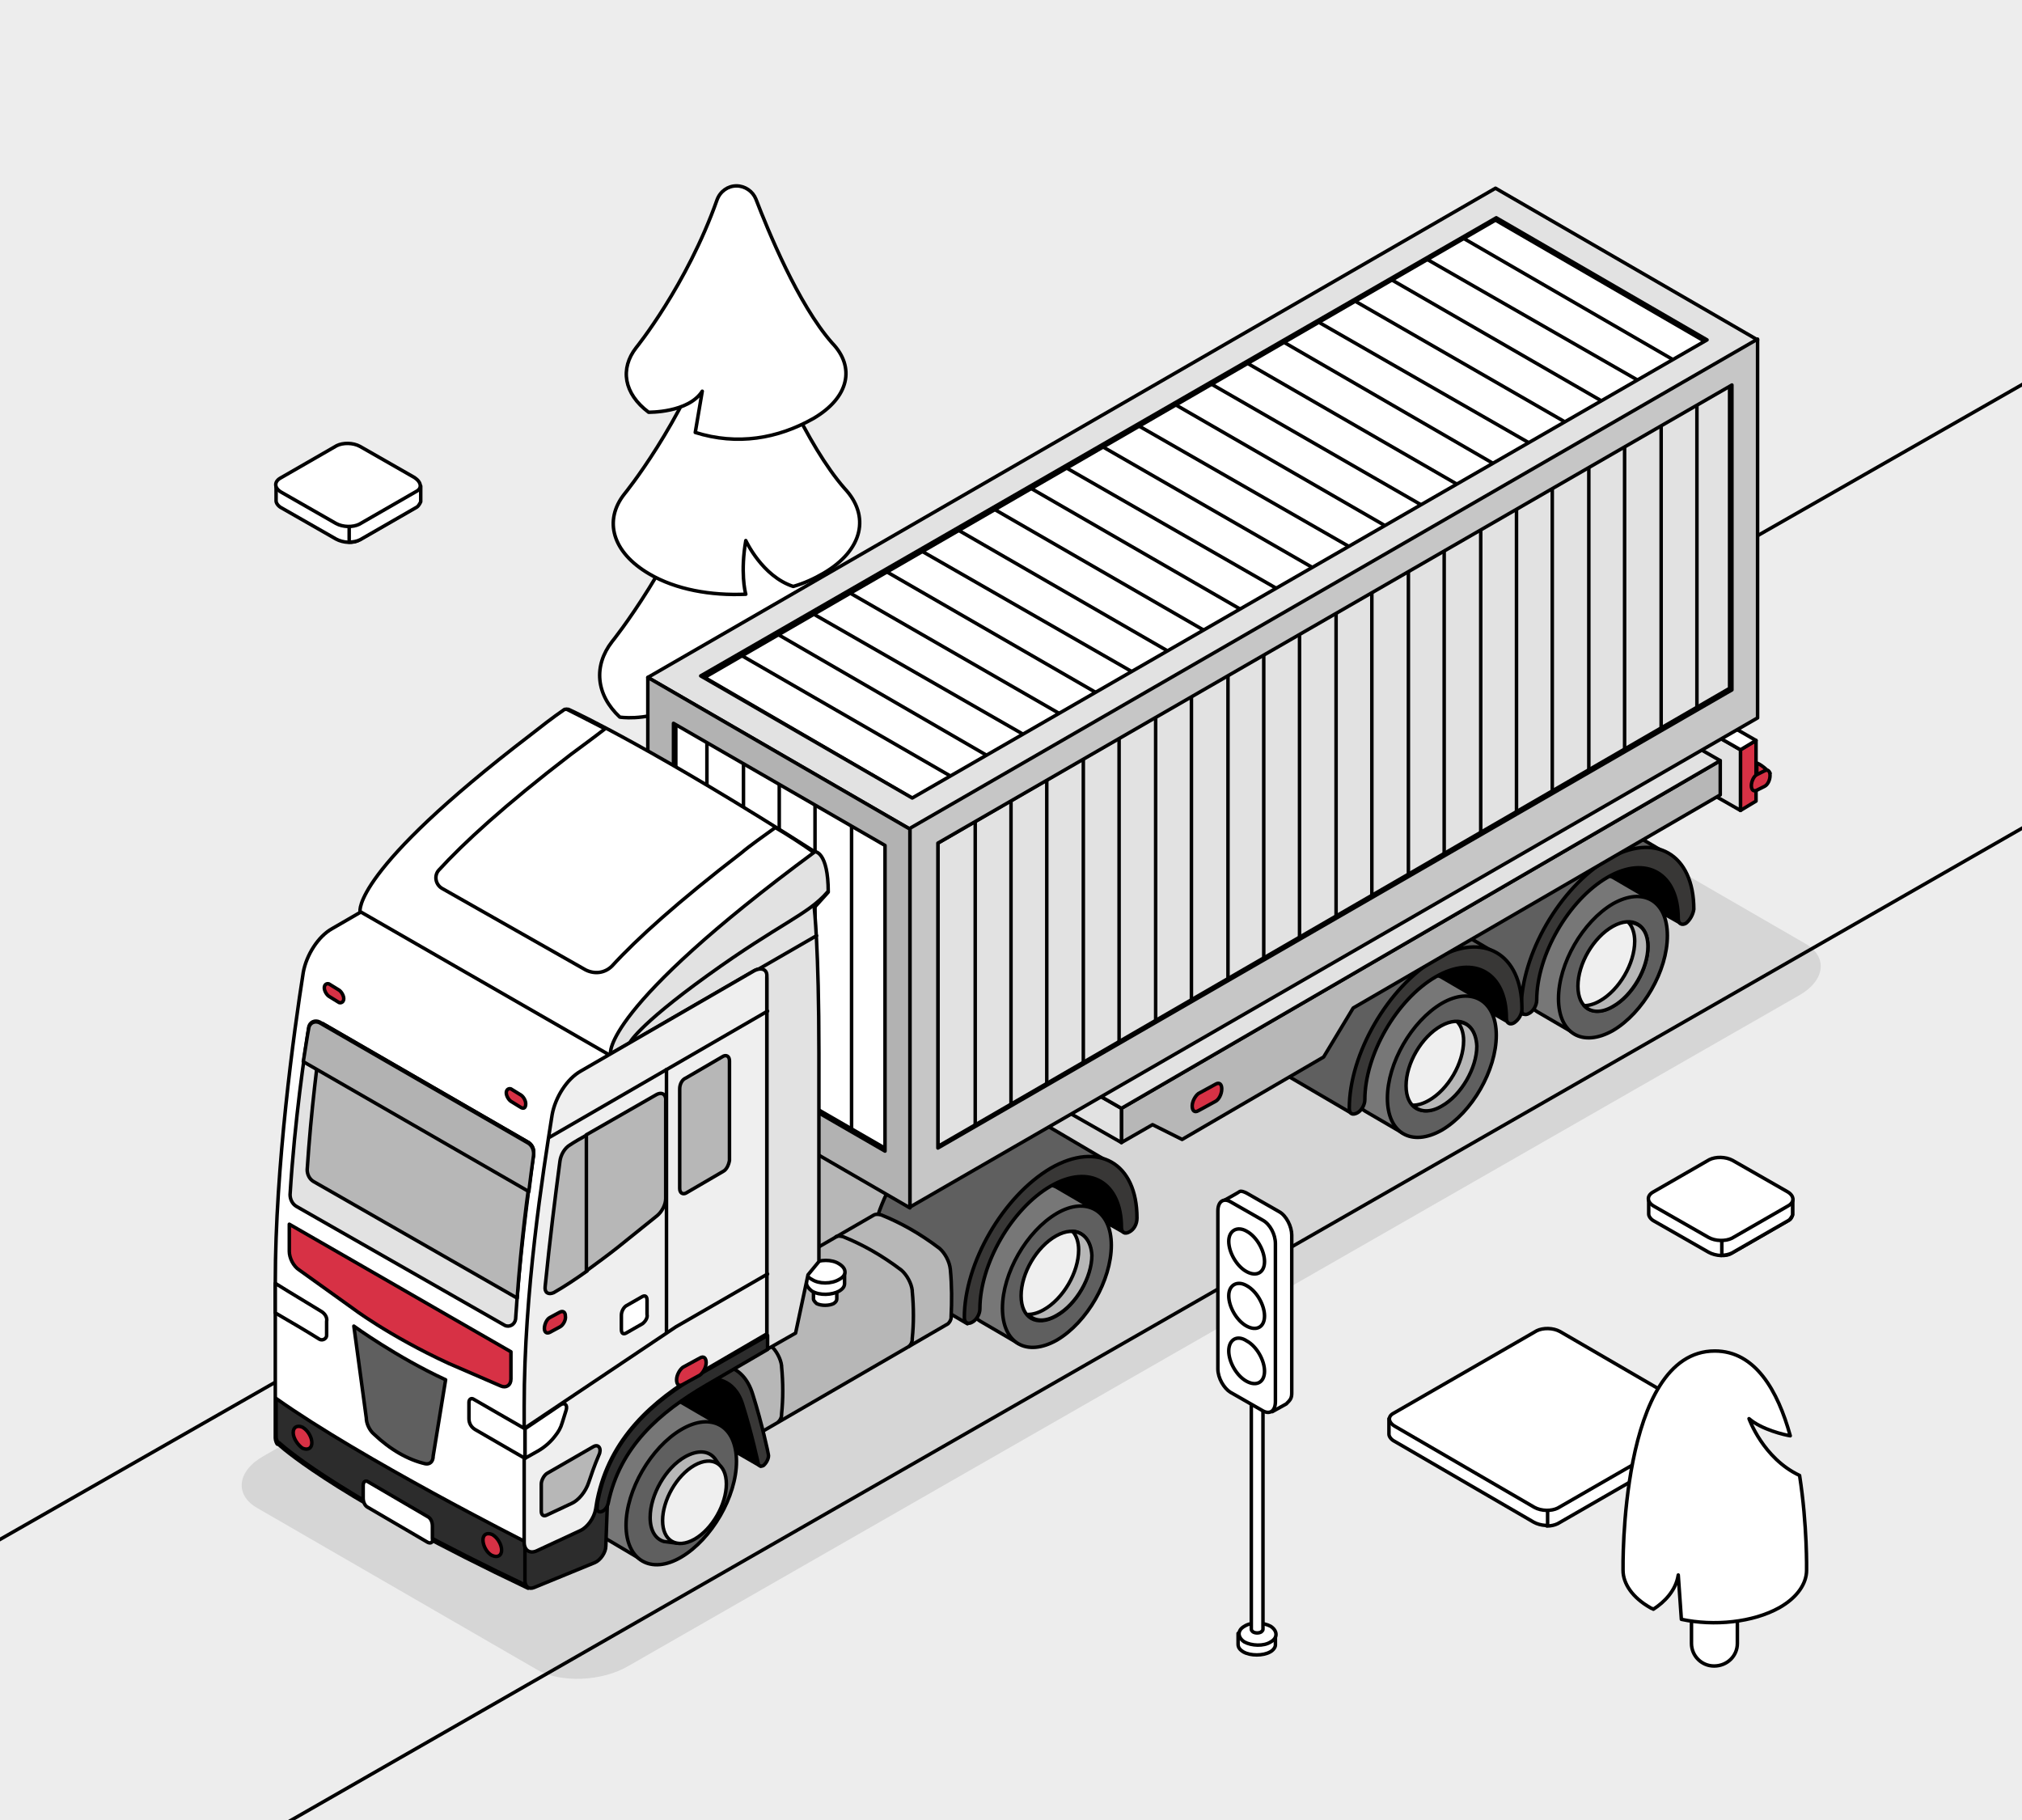 <?xml version="1.0" encoding="UTF-8"?> <svg xmlns="http://www.w3.org/2000/svg" width="260" height="234" viewBox="0 0 260 234" fill="none"><rect x="0" y="0" width="260" height="234" fill="#808080" stroke="none"/> <g clip-path="url(#clip0)"> <rect width="260" height="234" fill="#EDEDED"></rect> <path d="M219.2 184.5V182.5H216.8L200.5 173.1C199.6 172.6 198.3 172.5 197.5 173L181.2 182.4H178.6V184.4C178.6 184.7 178.9 185.1 179.3 185.3L197.2 195.7C198.1 196.2 199.4 196.3 200.2 195.8L218.6 185.2C219 185.1 219.2 184.6 219.2 184.5Z" fill="white" stroke="black" stroke-width="0.45" stroke-miterlimit="10" stroke-linecap="round" stroke-linejoin="round"></path> <path d="M198.9 196.2C199.4 196.2 199.9 196.1 200.3 195.9L218.7 185.3C219 185.1 219.2 184.6 219.2 184.6V182.6H216.8L206.4 176.6H199V196.2H198.9Z" fill="white" stroke="black" stroke-width="0.45" stroke-miterlimit="10" stroke-linecap="round" stroke-linejoin="round"></path> <path d="M218.7 183.3L200.3 193.9C199.5 194.3 198.2 194.3 197.3 193.8L179.4 183.4C178.5 182.9 178.4 182.1 179.2 181.7L197.6 171.1C198.4 170.7 199.7 170.7 200.6 171.2L218.5 181.6C219.3 182 219.4 182.8 218.7 183.3Z" fill="white" stroke="black" stroke-width="0.45" stroke-miterlimit="10" stroke-linecap="round" stroke-linejoin="round"></path> <path d="M230.5 156.2V154.2H228.1L222.8 151.2C221.9 150.7 220.5 150.6 219.8 151.1L214.6 154.1H212V156.1C212 156.4 212.3 156.8 212.7 157L219.7 161C220.6 161.5 222 161.6 222.7 161.1L230 156.9C230.3 156.8 230.5 156.3 230.5 156.2Z" fill="white" stroke="black" stroke-width="0.45" stroke-miterlimit="10" stroke-linecap="round" stroke-linejoin="round"></path> <path d="M221.3 161.4C221.8 161.4 222.3 161.3 222.7 161.1L230 156.9C230.3 156.7 230.5 156.2 230.5 156.2V154.2H228.1L224.5 155.3L221.4 151.5V161.4H221.3Z" fill="white" stroke="black" stroke-width="0.45" stroke-miterlimit="10" stroke-linecap="round" stroke-linejoin="round"></path> <path d="M230 155L222.7 159.2C221.9 159.6 220.6 159.6 219.7 159.1L212.7 155.1C211.8 154.6 211.7 153.8 212.5 153.3L219.8 149.1C220.6 148.7 221.9 148.7 222.8 149.2L229.8 153.2C230.7 153.7 230.8 154.5 230 155Z" fill="white" stroke="black" stroke-width="0.45" stroke-miterlimit="10" stroke-linecap="round" stroke-linejoin="round"></path> <path d="M54 64.5V62.5H51.6L46.3 59.5C45.4 59 44 58.9 43.3 59.4L38.1 62.4H35.5V64.4C35.5 64.7 35.8 65.1 36.2 65.3L43.2 69.3C44.1 69.8 45.5 69.9 46.2 69.4L53.5 65.2C53.8 65 54 64.5 54 64.5Z" fill="white" stroke="black" stroke-width="0.45" stroke-miterlimit="10" stroke-linecap="round" stroke-linejoin="round"></path> <path d="M44.9 69.7C45.4 69.7 45.9 69.6 46.3 69.4L53.6 65.2C53.9 65 54.1 64.5 54.1 64.5V62.5H51.7L48 63.6L44.9 59.8V69.7Z" fill="white" stroke="black" stroke-width="0.45" stroke-miterlimit="10" stroke-linecap="round" stroke-linejoin="round"></path> <path d="M53.5 63.2L46.2 67.4C45.4 67.8 44.1 67.8 43.2 67.3L36.2 63.3C35.3 62.8 35.2 62 36 61.5L43.3 57.3C44.1 56.9 45.4 56.9 46.3 57.4L53.3 61.4C54.2 62 54.3 62.8 53.5 63.2Z" fill="white" stroke="black" stroke-width="0.45" stroke-miterlimit="10" stroke-linecap="round" stroke-linejoin="round"></path> <path d="M95 103C93.4 103 92.1 101.7 92.1 100.1V75.5H97.9V100C97.9 101.7 96.6 103 95 103Z" fill="white" stroke="black" stroke-width="0.45" stroke-miterlimit="10" stroke-linecap="round" stroke-linejoin="round"></path> <path d="M110.8 81.9C105.2 75.5 100.2 63.3 98.3 58.3C97.8 57 96.5 56.1 95.1 56.1C93.7 56.1 92.4 57 91.9 58.3C86.9 72.4 78.7 82.5 78.7 82.5C76.3 85.6 76.6 89.3 79.7 92.2C79.7 92.2 82.7 92.7 86.2 91.2L85 95.6C92 98.3 101.6 97.9 107.7 94.3C113.6 90.9 114.6 85.8 110.8 81.9Z" fill="white" stroke="black" stroke-width="0.45" stroke-miterlimit="10" stroke-linecap="round" stroke-linejoin="round"></path> <path d="M108.6 62.8C103.7 57.2 99.2 46.4 97.6 42.1C97.2 40.9 96.1 40.2 94.8 40.2C93.5 40.2 92.4 41 92 42.2C87.6 54.6 80.3 63.5 80.3 63.5C77.6 66.9 78.7 71 83.5 73.8C86.9 75.8 91.4 76.6 95.9 76.4C95.8 76.1 95.2 73.5 95.9 69.5C95.9 69.5 98 74.1 102 75.4C103.4 75 104.7 74.4 105.9 73.7C111 70.7 111.9 66.3 108.6 62.8Z" fill="white" stroke="black" stroke-width="0.45" stroke-miterlimit="10" stroke-linecap="round" stroke-linejoin="round"></path> <path d="M107 44.1C102.6 39.1 98.7 29.5 97.2 25.6C96.8 24.6 95.8 23.9 94.7 23.9C93.6 23.9 92.6 24.6 92.2 25.7C88.3 36.7 81.8 44.7 81.8 44.7C79.7 47.4 80.2 50.6 83.4 53C83.4 53 88.5 53.1 90.3 50.3L89.4 55.6C94.8 57.3 100 56.4 104.6 53.8C109.2 51.1 110 47.2 107 44.1Z" fill="white" stroke="black" stroke-width="0.45" stroke-miterlimit="10" stroke-linecap="round" stroke-linejoin="round"></path> <path d="M220.4 214.2C218.8 214.2 217.5 212.9 217.5 211.3V186.6H223.4V211.3C223.4 212.9 222.1 214.2 220.4 214.2Z" fill="white" stroke="black" stroke-width="0.45" stroke-miterlimit="10" stroke-linecap="round" stroke-linejoin="round"></path> <path d="M224.9 182.4C226.5 183.8 229.5 184.5 230.2 184.6C228.6 178.8 225.7 173.7 220.5 173.7C208.2 173.7 208.7 201.9 208.7 201.9C208.7 203.6 209.9 205.4 212.2 206.7C212.3 206.8 212.5 206.8 212.6 206.9C214 206 215.5 204.5 215.8 202.5L216.2 208.2C220.4 209.1 225.4 208.6 228.8 206.7C231.1 205.4 232.3 203.6 232.3 201.9C232.3 201.9 232.4 196.1 231.4 189.7C226.7 187.5 224.9 182.4 224.9 182.4Z" fill="white" stroke="black" stroke-width="0.45" stroke-miterlimit="10" stroke-linecap="round" stroke-linejoin="round"></path> <path d="M69.1 214.7L33.1 193.9C30.1 192.2 30.5 189.1 33.9 187.2L184.4 101C187.9 99 193.1 98.8 196.1 100.5L232.1 121.3C235.1 123 234.7 126.1 231.3 128L80.8 214.2C77.4 216.2 72.1 216.4 69.1 214.7Z" fill="#D6D6D6"></path> <path d="M279.7 95.2L-1.6 256.4L-32.7 216.6L267.1 45.4L279.7 95.2Z" stroke="black" stroke-width="0.45" stroke-miterlimit="10" stroke-linecap="round" stroke-linejoin="round"></path> <path d="M130 152.8L72.8 185.9L45.1 169.9L102.4 136.9L130 152.8Z" fill="#B7B7B7" stroke="black" stroke-width="0.45" stroke-miterlimit="10" stroke-linecap="round" stroke-linejoin="round"></path> <path d="M223.8 96.4V104.2L225.8 103V95.2L223.8 96.4Z" fill="#D73145" stroke="black" stroke-width="0.45" stroke-miterlimit="10" stroke-linecap="round" stroke-linejoin="round"></path> <path d="M191.5 85.8L223.8 104.2V96.4L191.5 77.9V85.8Z" fill="#E2E2E2" stroke="black" stroke-width="0.45" stroke-miterlimit="10" stroke-linecap="round" stroke-linejoin="round"></path> <path d="M225.8 95.2L193.5 76.7L191.5 77.9L223.8 96.4L225.8 95.2Z" fill="white" stroke="black" stroke-width="0.45" stroke-miterlimit="10" stroke-linecap="round" stroke-linejoin="round"></path> <path d="M216.1 118.7L203.9 111.8L209.2 109.8C209.2 109.8 213.7 111.3 214 111.4C214.3 111.5 216.4 114.2 216.4 114.2L216.9 116L216.1 118.7Z" fill="black" stroke="black" stroke-width="0.45" stroke-miterlimit="10" stroke-linecap="round" stroke-linejoin="round"></path> <path d="M211.6 116.4L212.2 115.6L207.4 112.8C206.1 112.2 204.5 112.3 202.7 113.4C198.8 115.6 195.7 121.1 195.7 125.6C195.7 127.8 196.5 129.4 197.7 130.1L202.5 132.9L205.7 127.2C207.3 125.4 208.6 123 209.3 120.7L211.6 116.4Z" fill="#777777" stroke="black" stroke-width="0.45" stroke-miterlimit="10" stroke-linecap="round" stroke-linejoin="round"></path> <path d="M214.4 120.3C214.4 124.8 211.3 130.2 207.4 132.5C203.5 134.7 200.4 132.9 200.4 128.4C200.4 123.9 203.5 118.5 207.4 116.2C211.3 114 214.4 115.8 214.4 120.3Z" fill="#5F5F5F" stroke="black" stroke-width="0.45" stroke-miterlimit="10" stroke-linecap="round" stroke-linejoin="round"></path> <path d="M211.9 121.7C211.9 124.6 209.9 128 207.4 129.4C204.9 130.8 202.9 129.7 202.9 126.8C202.9 123.9 204.9 120.5 207.4 119.1C209.9 117.7 211.9 118.9 211.9 121.7Z" fill="#EFEFEF" stroke="black" stroke-width="0.45" stroke-miterlimit="10" stroke-linecap="round" stroke-linejoin="round"></path> <path d="M209.4 118.6C209.9 119.1 210.2 120 210.2 121C210.2 123.9 208.2 127.3 205.7 128.7C205 129.1 204.3 129.3 203.7 129.3C204.5 130.2 205.9 130.3 207.4 129.4C209.9 128 211.9 124.5 211.9 121.7C211.9 119.7 210.9 118.6 209.4 118.6Z" fill="#B7B7B7" stroke="black" stroke-width="0.45" stroke-miterlimit="10" stroke-linecap="round" stroke-linejoin="round"></path> <path d="M202 102.5C200 101.5 197.4 101.7 194.4 103.4C188.3 106.9 183.3 115.5 183.3 122.6C183.3 122.9 183.6 123.2 183.6 123.2L195.9 130.4L196.8 127.6L197.9 122.4L202 115.4L209 110.5L213.8 110.9L214.4 109.8L202 102.5Z" fill="#5F5F5F" stroke="black" stroke-width="0.45" stroke-miterlimit="10" stroke-linecap="round" stroke-linejoin="round"></path> <path d="M216.8 118.7C216.3 119 215.8 118.8 215.8 118.1C215.8 112.3 211.7 109.9 206.7 112.8C201.7 115.7 197.6 122.8 197.6 128.6C197.6 129.2 197.2 130 196.6 130.3C196.1 130.6 195.6 130.4 195.6 129.7C195.6 122.7 200.6 114.1 206.7 110.5C212.8 106.9 217.8 109.8 217.8 116.9C217.7 117.6 217.3 118.3 216.8 118.7Z" fill="#383736" stroke="black" stroke-width="0.45" stroke-miterlimit="10" stroke-linecap="round" stroke-linejoin="round"></path> <path d="M194.1 131.5L181.9 124.6L187.2 122.6C187.2 122.6 191.7 124.1 192 124.2C192.3 124.3 194.4 127 194.4 127L194.9 128.8L194.1 131.5Z" fill="black" stroke="black" stroke-width="0.45" stroke-miterlimit="10" stroke-linecap="round" stroke-linejoin="round"></path> <path d="M189.5 129.2L190.1 128.4L185.3 125.6C184 125 182.4 125.1 180.6 126.2C176.7 128.4 173.6 133.9 173.6 138.4C173.6 140.6 174.4 142.2 175.6 142.9L180.4 145.7L183.6 140C185.2 138.2 186.5 135.8 187.2 133.5L189.5 129.2Z" fill="#777777" stroke="black" stroke-width="0.45" stroke-miterlimit="10" stroke-linecap="round" stroke-linejoin="round"></path> <path d="M192.4 133.1C192.4 137.6 189.3 143 185.4 145.3C181.5 147.5 178.4 145.7 178.4 141.2C178.4 136.7 181.5 131.3 185.4 129C189.2 126.8 192.4 128.6 192.4 133.1Z" fill="#5F5F5F" stroke="black" stroke-width="0.45" stroke-miterlimit="10" stroke-linecap="round" stroke-linejoin="round"></path> <path d="M189.8 134.5C189.8 137.4 187.8 140.8 185.3 142.2C182.8 143.6 180.8 142.5 180.8 139.6C180.8 136.7 182.8 133.3 185.3 131.9C187.8 130.5 189.8 131.7 189.8 134.5Z" fill="#EFEFEF" stroke="black" stroke-width="0.45" stroke-miterlimit="10" stroke-linecap="round" stroke-linejoin="round"></path> <path d="M187.4 131.4C187.9 131.9 188.2 132.8 188.2 133.8C188.2 136.7 186.2 140.1 183.7 141.5C183 141.9 182.3 142.1 181.7 142.1C182.5 143 183.9 143.1 185.4 142.2C187.9 140.8 189.9 137.3 189.9 134.5C189.8 132.5 188.8 131.4 187.4 131.4Z" fill="#B7B7B7" stroke="black" stroke-width="0.45" stroke-miterlimit="10" stroke-linecap="round" stroke-linejoin="round"></path> <path d="M180 115.3C178 114.3 175.4 114.5 172.4 116.2C166.3 119.7 161.3 128.3 161.3 135.4C161.3 135.7 161.6 136 161.6 136L173.9 143.2L174.8 140.4L175.9 135.2L180 128.2L187 123.3L191.8 123.7L192.4 122.6L180 115.3Z" fill="#5F5F5F" stroke="black" stroke-width="0.45" stroke-miterlimit="10" stroke-linecap="round" stroke-linejoin="round"></path> <path d="M194.7 131.5C194.2 131.8 193.7 131.6 193.7 130.9C193.7 125.1 189.6 122.7 184.6 125.6C179.6 128.5 175.5 135.6 175.5 141.4C175.5 142 175.1 142.8 174.5 143.1C173.9 143.4 173.5 143.2 173.5 142.5C173.5 135.5 178.5 126.9 184.6 123.3C190.7 119.7 195.7 122.6 195.7 129.7C195.7 130.4 195.3 131.1 194.7 131.5Z" fill="#383736" stroke="black" stroke-width="0.45" stroke-miterlimit="10" stroke-linecap="round" stroke-linejoin="round"></path> <path d="M144.6 158.5L132.4 151.6L137.7 149.6C137.7 149.6 142.2 151.1 142.5 151.2C142.8 151.3 144.9 154 144.9 154L145.4 155.8L144.6 158.5Z" fill="black" stroke="black" stroke-width="0.45" stroke-miterlimit="10" stroke-linecap="round" stroke-linejoin="round"></path> <path d="M140 156.2L140.6 155.4L135.8 152.6C134.5 152 132.9 152.1 131.1 153.2C127.2 155.4 124.1 160.9 124.1 165.4C124.1 167.6 124.9 169.2 126.1 169.9L130.9 172.7L134.1 167C135.7 165.2 137 162.8 137.7 160.5L140 156.2Z" fill="#777777" stroke="black" stroke-width="0.45" stroke-miterlimit="10" stroke-linecap="round" stroke-linejoin="round"></path> <path d="M142.9 160.1C142.9 164.6 139.8 170 135.9 172.3C132 174.5 128.9 172.7 128.9 168.2C128.9 163.7 132 158.3 135.9 156C139.7 153.8 142.9 155.6 142.9 160.1Z" fill="#5F5F5F" stroke="black" stroke-width="0.45" stroke-miterlimit="10" stroke-linecap="round" stroke-linejoin="round"></path> <path d="M140.3 161.5C140.3 164.4 138.3 167.8 135.8 169.2C133.3 170.6 131.3 169.5 131.3 166.6C131.3 163.7 133.3 160.3 135.8 158.9C138.3 157.5 140.3 158.7 140.3 161.5Z" fill="#EFEFEF" stroke="black" stroke-width="0.45" stroke-miterlimit="10" stroke-linecap="round" stroke-linejoin="round"></path> <path d="M137.9 158.3C138.4 158.8 138.7 159.7 138.7 160.7C138.7 163.6 136.7 167 134.2 168.4C133.5 168.8 132.8 169 132.2 169C133 169.9 134.4 170 135.9 169.1C138.4 167.7 140.4 164.2 140.4 161.4C140.3 159.5 139.3 158.4 137.9 158.3Z" fill="#B7B7B7" stroke="black" stroke-width="0.45" stroke-miterlimit="10" stroke-linecap="round" stroke-linejoin="round"></path> <path d="M130.5 142.3C128.5 141.3 125.9 141.5 122.9 143.2C116.8 146.7 111.8 155.3 111.8 162.4C111.8 162.7 112.1 163 112.1 163L124.4 170.2L125.3 167.4L126.4 162.2L130.5 155.2L137.5 150.3L142.3 150.7L142.9 149.6L130.5 142.3Z" fill="#5F5F5F" stroke="black" stroke-width="0.45" stroke-miterlimit="10" stroke-linecap="round" stroke-linejoin="round"></path> <path d="M145.2 158.4C144.7 158.7 144.2 158.5 144.2 157.8C144.2 152 140.1 149.6 135.1 152.5C130.1 155.4 126 162.5 126 168.3C126 168.9 125.6 169.7 125 170C124.5 170.3 124 170.1 124 169.4C124 162.4 129 153.8 135.1 150.2C141.2 146.7 146.2 149.5 146.2 156.6C146.2 157.4 145.8 158.1 145.2 158.4Z" fill="#383736" stroke="black" stroke-width="0.45" stroke-miterlimit="10" stroke-linecap="round" stroke-linejoin="round"></path> <path d="M221.2 97.8L144.2 142.5V146.9L148.2 144.6L152 146.5L170.2 135.9L174 129.6L221.2 102.2V97.8Z" fill="#B7B7B7" stroke="black" stroke-width="0.45" stroke-miterlimit="10" stroke-linecap="round" stroke-linejoin="round"></path> <path d="M111.9 128.5L144.2 146.9V142.5L111.9 124V128.5Z" fill="#E2E2E2" stroke="black" stroke-width="0.45" stroke-miterlimit="10" stroke-linecap="round" stroke-linejoin="round"></path> <path d="M188.9 79.3L221.2 97.8L144.2 142.5L111.9 124L188.9 79.3Z" fill="#E2E2E2" stroke="black" stroke-width="0.45" stroke-miterlimit="10" stroke-linecap="round" stroke-linejoin="round"></path> <path d="M122.2 163.2C122.1 162.2 121.5 161.1 120.8 160.5C118.3 158.6 115.8 157.2 113.3 156.2C112.9 156.1 112.6 156.1 112.4 156.2L85.6 171.7L95 185.8L121.9 170.2C122.1 170 122.3 169.7 122.3 169.4V169.3C122.4 167.3 122.4 165.3 122.2 163.2Z" fill="#B7B7B7" stroke="black" stroke-width="0.45" stroke-miterlimit="10" stroke-linecap="round" stroke-linejoin="round"></path> <path d="M100.1 182.8C100.3 182.6 100.5 182.3 100.5 181.9V181.8C100.7 179.9 100.7 177.8 100.5 175.7V175.6C100.4 174.7 99.8 173.6 99.1 173C96.6 171.1 94.1 169.7 91.6 168.7C91.2 168.6 90.9 168.6 90.7 168.7" stroke="black" stroke-width="0.45" stroke-miterlimit="10" stroke-linecap="round" stroke-linejoin="round"></path> <path d="M116.9 173.1C117.1 172.9 117.3 172.6 117.3 172.2V172.1C117.5 170.2 117.5 168.1 117.3 166V165.9C117.2 165 116.6 163.9 115.9 163.3C113.4 161.4 110.9 160 108.4 159C108 158.9 107.7 158.9 107.5 159" stroke="black" stroke-width="0.45" stroke-miterlimit="10" stroke-linecap="round" stroke-linejoin="round"></path> <path d="M94 185.8C91.5 184.8 89 183.3 86.5 181.5C85.7 180.9 85.1 179.9 85.1 178.9V178.8C84.9 176.7 84.9 174.6 85.1 172.7V172.6C85.2 171.8 85.8 171.4 86.5 171.7C89 172.7 91.5 174.2 94 176C94.8 176.6 95.4 177.6 95.4 178.6V178.7C95.6 180.8 95.6 182.9 95.4 184.8V184.9C95.3 185.7 94.7 186.1 94 185.8Z" fill="white" stroke="black" stroke-width="0.45" stroke-miterlimit="10" stroke-linecap="round" stroke-linejoin="round"></path> <path d="M104.6 163.8V167C104.6 167.2 104.8 167.4 105 167.6C105.6 167.9 106.6 167.9 107.2 167.6C107.5 167.4 107.6 167.2 107.6 167V163.8H104.6Z" fill="white" stroke="black" stroke-width="0.45" stroke-miterlimit="10" stroke-linecap="round" stroke-linejoin="round"></path> <path d="M103.9 163.6H103.7V165C103.7 165.3 104 165.7 104.4 166C105.4 166.6 107 166.5 107.9 166C108.4 165.7 108.6 165.4 108.6 165V163.6H107C106.4 163.5 105.7 163.5 105.1 163.6H103.9Z" fill="white" stroke="black" stroke-width="0.45" stroke-miterlimit="10" stroke-linecap="round" stroke-linejoin="round"></path> <path d="M104.4 162.5C105.4 161.9 107 161.9 107.9 162.5C108.9 163.1 108.9 164 107.9 164.5C106.9 165.1 105.3 165.1 104.4 164.5C103.4 164 103.4 163.1 104.4 162.5Z" fill="white" stroke="black" stroke-width="0.45" stroke-miterlimit="10" stroke-linecap="round" stroke-linejoin="round"></path> <path d="M219.4 43.6L118.9 101.7L90.1 86.9L192.3 28L219.4 43.6Z" fill="black" stroke="black" stroke-width="0.45" stroke-miterlimit="10" stroke-linecap="round" stroke-linejoin="round"></path> <path d="M219.4 44L118.1 103.1L90.6 87.1L192.3 28.3L219.4 44Z" fill="white" stroke="black" stroke-width="0.45" stroke-miterlimit="10" stroke-linecap="round" stroke-linejoin="round"></path> <path d="M94 83.5L122.6 100" stroke="black" stroke-width="0.45" stroke-miterlimit="10" stroke-linecap="round" stroke-linejoin="round"></path> <path d="M98.7 80.8L127.2 97.3" stroke="black" stroke-width="0.45" stroke-miterlimit="10" stroke-linecap="round" stroke-linejoin="round"></path> <path d="M103.3 78.2L131.9 94.6" stroke="black" stroke-width="0.45" stroke-miterlimit="10" stroke-linecap="round" stroke-linejoin="round"></path> <path d="M108 75.5L136.5 91.9" stroke="black" stroke-width="0.45" stroke-miterlimit="10" stroke-linecap="round" stroke-linejoin="round"></path> <path d="M112.6 72.7L141.2 89.2" stroke="black" stroke-width="0.45" stroke-miterlimit="10" stroke-linecap="round" stroke-linejoin="round"></path> <path d="M117.2 70.1L145.8 86.5" stroke="black" stroke-width="0.45" stroke-miterlimit="10" stroke-linecap="round" stroke-linejoin="round"></path> <path d="M121.9 67.4L150.5 83.9" stroke="black" stroke-width="0.45" stroke-miterlimit="10" stroke-linecap="round" stroke-linejoin="round"></path> <path d="M126.5 64.7L155.1 81.2" stroke="black" stroke-width="0.45" stroke-miterlimit="10" stroke-linecap="round" stroke-linejoin="round"></path> <path d="M131.2 62L159.8 78.5" stroke="black" stroke-width="0.45" stroke-miterlimit="10" stroke-linecap="round" stroke-linejoin="round"></path> <path d="M135.8 59.4L164.4 75.8" stroke="black" stroke-width="0.45" stroke-miterlimit="10" stroke-linecap="round" stroke-linejoin="round"></path> <path d="M140.5 56.7L169 73.1" stroke="black" stroke-width="0.45" stroke-miterlimit="10" stroke-linecap="round" stroke-linejoin="round"></path> <path d="M145.1 54L173.7 70.4" stroke="black" stroke-width="0.45" stroke-miterlimit="10" stroke-linecap="round" stroke-linejoin="round"></path> <path d="M149.7 51.2L178.3 67.7" stroke="black" stroke-width="0.45" stroke-miterlimit="10" stroke-linecap="round" stroke-linejoin="round"></path> <path d="M154.4 48.6L182.9 65" stroke="black" stroke-width="0.45" stroke-miterlimit="10" stroke-linecap="round" stroke-linejoin="round"></path> <path d="M159 45.9L187.6 62.4" stroke="black" stroke-width="0.45" stroke-miterlimit="10" stroke-linecap="round" stroke-linejoin="round"></path> <path d="M163.7 43.2L192.2 59.7" stroke="black" stroke-width="0.45" stroke-miterlimit="10" stroke-linecap="round" stroke-linejoin="round"></path> <path d="M168.3 40.7L196.9 57.1" stroke="black" stroke-width="0.45" stroke-miterlimit="10" stroke-linecap="round" stroke-linejoin="round"></path> <path d="M173 38L201.5 54.4" stroke="black" stroke-width="0.45" stroke-miterlimit="10" stroke-linecap="round" stroke-linejoin="round"></path> <path d="M177.6 35.2L206.2 51.7" stroke="black" stroke-width="0.45" stroke-miterlimit="10" stroke-linecap="round" stroke-linejoin="round"></path> <path d="M182.2 32.6L210.8 49" stroke="black" stroke-width="0.45" stroke-miterlimit="10" stroke-linecap="round" stroke-linejoin="round"></path> <path d="M186.9 29.9L215.4 46.4" stroke="black" stroke-width="0.45" stroke-miterlimit="10" stroke-linecap="round" stroke-linejoin="round"></path> <path d="M226 43.7L117 106.6L83.3 87.1L192.3 24.2L226 43.7ZM117.3 102.6L219.5 43.7L192.4 28L90.1 86.9L117.3 102.6Z" fill="#E2E2E2" stroke="black" stroke-width="0.45" stroke-miterlimit="10" stroke-linecap="round" stroke-linejoin="round"></path> <path d="M222.7 88.7L122.2 146.8V107.5L222.7 49.5V88.7Z" fill="#B7B7B7" stroke="black" stroke-width="0.45" stroke-miterlimit="10" stroke-linecap="round" stroke-linejoin="round"></path> <path d="M222.4 88.5L120.6 147.4V108.4L222.4 49.3V88.5Z" fill="#E2E2E2" stroke="black" stroke-width="0.45" stroke-miterlimit="10" stroke-linecap="round" stroke-linejoin="round"></path> <path d="M125.4 104.5V146.2" stroke="black" stroke-width="0.45" stroke-miterlimit="10" stroke-linecap="round" stroke-linejoin="round"></path> <path d="M130 101.8V143.6" stroke="black" stroke-width="0.45" stroke-miterlimit="10" stroke-linecap="round" stroke-linejoin="round"></path> <path d="M134.6 99.1V140.9" stroke="black" stroke-width="0.45" stroke-miterlimit="10" stroke-linecap="round" stroke-linejoin="round"></path> <path d="M139.3 96.4V138.3" stroke="black" stroke-width="0.45" stroke-miterlimit="10" stroke-linecap="round" stroke-linejoin="round"></path> <path d="M143.9 93.8V135.6" stroke="black" stroke-width="0.45" stroke-miterlimit="10" stroke-linecap="round" stroke-linejoin="round"></path> <path d="M148.6 91.1C148.6 107.424 148.6 116.576 148.6 132.9" stroke="black" stroke-width="0.45" stroke-miterlimit="10" stroke-linecap="round" stroke-linejoin="round"></path> <path d="M153.2 88.5V130.3" stroke="black" stroke-width="0.45" stroke-miterlimit="10" stroke-linecap="round" stroke-linejoin="round"></path> <path d="M157.9 85.7V127.6" stroke="black" stroke-width="0.45" stroke-miterlimit="10" stroke-linecap="round" stroke-linejoin="round"></path> <path d="M162.5 83.2V124.7" stroke="black" stroke-width="0.45" stroke-miterlimit="10" stroke-linecap="round" stroke-linejoin="round"></path> <path d="M167.1 80.7V122.1" stroke="black" stroke-width="0.45" stroke-miterlimit="10" stroke-linecap="round" stroke-linejoin="round"></path> <path d="M171.8 77.9V119.4" stroke="black" stroke-width="0.45" stroke-miterlimit="10" stroke-linecap="round" stroke-linejoin="round"></path> <path d="M176.4 75.2V116.8" stroke="black" stroke-width="0.45" stroke-miterlimit="10" stroke-linecap="round" stroke-linejoin="round"></path> <path d="M181.1 72.6V114.1" stroke="black" stroke-width="0.45" stroke-miterlimit="10" stroke-linecap="round" stroke-linejoin="round"></path> <path d="M185.7 69.9V111.4" stroke="black" stroke-width="0.45" stroke-miterlimit="10" stroke-linecap="round" stroke-linejoin="round"></path> <path d="M190.4 67.3V108.8" stroke="black" stroke-width="0.45" stroke-miterlimit="10" stroke-linecap="round" stroke-linejoin="round"></path> <path d="M195 64.4V106.1" stroke="black" stroke-width="0.45" stroke-miterlimit="10" stroke-linecap="round" stroke-linejoin="round"></path> <path d="M199.6 61.9V103.4" stroke="black" stroke-width="0.45" stroke-miterlimit="10" stroke-linecap="round" stroke-linejoin="round"></path> <path d="M204.3 59.2V100.8" stroke="black" stroke-width="0.45" stroke-miterlimit="10" stroke-linecap="round" stroke-linejoin="round"></path> <path d="M208.9 56.6V98.1" stroke="black" stroke-width="0.45" stroke-miterlimit="10" stroke-linecap="round" stroke-linejoin="round"></path> <path d="M213.6 53.9V95.4" stroke="black" stroke-width="0.45" stroke-miterlimit="10" stroke-linecap="round" stroke-linejoin="round"></path> <path d="M218.2 51.3V92.8" stroke="black" stroke-width="0.45" stroke-miterlimit="10" stroke-linecap="round" stroke-linejoin="round"></path> <path d="M226 92.3L117 155.2V106.5L226 43.6V92.3ZM120.6 147.6L222.7 88.7V49.5L120.6 108.4V147.6Z" fill="#C6C6C6" stroke="black" stroke-width="0.45" stroke-miterlimit="10" stroke-linecap="round" stroke-linejoin="round"></path> <path d="M113.8 148L86.6 132.3V93L113.8 108.7V148Z" fill="#E2E2E2" stroke="black" stroke-width="0.45" stroke-miterlimit="10" stroke-linecap="round" stroke-linejoin="round"></path> <path d="M114.1 147.8L86.9 132.1V92.8L114.1 108.5V147.8Z" fill="white" stroke="black" stroke-width="0.45" stroke-miterlimit="10" stroke-linecap="round" stroke-linejoin="round"></path> <path d="M109.5 104.9V146.7" stroke="black" stroke-width="0.45" stroke-miterlimit="10" stroke-linecap="round" stroke-linejoin="round"></path> <path d="M104.8 102.3V144" stroke="black" stroke-width="0.45" stroke-miterlimit="10" stroke-linecap="round" stroke-linejoin="round"></path> <path d="M100.2 99.6V141.4" stroke="black" stroke-width="0.45" stroke-miterlimit="10" stroke-linecap="round" stroke-linejoin="round"></path> <path d="M95.6 96.9V138.7" stroke="black" stroke-width="0.45" stroke-miterlimit="10" stroke-linecap="round" stroke-linejoin="round"></path> <path d="M90.9 94.3V136.1" stroke="black" stroke-width="0.45" stroke-miterlimit="10" stroke-linecap="round" stroke-linejoin="round"></path> <path d="M117 155.3L83.3 135.8V87.1L117 106.6V155.3ZM86.6 132.3L113.8 148V108.7L86.6 93V132.3Z" fill="#B2B2B2" stroke="black" stroke-width="0.45" stroke-miterlimit="10" stroke-linecap="round" stroke-linejoin="round"></path> <path d="M97.8 188.5L96 178.7L94.5 176.1L78.5 166.9C77.3 166.3 76.1 166.4 76.1 166.4C75.7 166.5 75.3 166.9 75.2 167.4C75.1 167.9 75.2 168.3 75.6 168.2C75.7 168.2 78.6 167.9 79.7 171.5C80.9 175.3 81.7 179 81.7 179.1C81.7 179.3 81.8 179.4 82 179.4L97.8 188.5Z" fill="black" stroke="black" stroke-width="0.45" stroke-miterlimit="10" stroke-linecap="round" stroke-linejoin="round"></path> <path d="M98.2 188.4C97.9 188.6 97.6 188.5 97.5 188.2C97.5 188.2 96.7 184.4 95.5 180.6C94.4 177 91.5 177.3 91.4 177.3C91 177.3 90.9 177 91 176.5C91.1 176 91.5 175.6 91.9 175.5C92 175.5 95.5 175 96.8 179.3C98 183.1 98.8 186.9 98.8 187C98.9 187.4 98.6 188 98.3 188.3C98.3 188.3 98.2 188.4 98.2 188.4Z" fill="#383736" stroke="black" stroke-width="0.45" stroke-miterlimit="10" stroke-linecap="round" stroke-linejoin="round"></path> <path d="M91.8 183.9L92.4 183.1L87.6 180.3C86.3 179.7 84.7 179.8 82.8 180.9C78.9 183.2 75.7 188.7 75.7 193.2C75.7 195.4 76.5 197 77.7 197.7L82.6 200.6L85.8 194.8C87.5 193 88.8 190.6 89.4 188.2L91.8 183.9Z" fill="#777777" stroke="black" stroke-width="0.45" stroke-miterlimit="10" stroke-linecap="round" stroke-linejoin="round"></path> <path d="M94.7 187.9C94.7 192.4 91.5 197.9 87.6 200.2C83.7 202.5 80.5 200.6 80.5 196.1C80.5 191.6 83.7 186.1 87.6 183.8C91.5 181.5 94.7 183.3 94.7 187.9Z" fill="#5F5F5F" stroke="black" stroke-width="0.45" stroke-miterlimit="10" stroke-linecap="round" stroke-linejoin="round"></path> <path d="M92.6 188.5L91.9 187.5C91.1 186.5 89.7 186.4 88.1 187.3C85.6 188.7 83.6 192.2 83.6 195.1C83.6 196.8 84.3 197.9 85.4 198.2L87 198.4L88 197.7H88.1C90.6 196.3 92.6 192.8 92.6 189.9V189.8V188.5Z" fill="#B7B7B7" stroke="black" stroke-width="0.45" stroke-miterlimit="10" stroke-linecap="round" stroke-linejoin="round"></path> <path d="M93.4 190.8C93.4 193.4 91.6 196.6 89.3 197.9C87 199.2 85.2 198.1 85.2 195.5C85.2 192.9 87 189.7 89.3 188.4C91.6 187.1 93.4 188.2 93.4 190.8Z" fill="#EFEFEF" stroke="black" stroke-width="0.45" stroke-miterlimit="10" stroke-linecap="round" stroke-linejoin="round"></path> <path d="M73.1 91.2H73C72.9 91.2 72.8 91.2 72.8 91.2C71.2 92.3 69.8 93.4 68.4 94.5C45.4 112.1 46.5 117.2 46.5 117.2L42.7 119.4C40.9 120.4 39.4 122.8 39 125C37.8 132.6 35.4 150 35.4 164.8V177V180V184.9C35.4 185.2 35.6 185.7 35.7 185.7C35.7 185.7 35.7 185.7 35.8 185.7C36.9 186.7 44.5 193.1 67.9 204.2L69.5 181L104.9 109.6C84.4 96.5 74.2 91.7 73.1 91.2Z" fill="white" stroke="black" stroke-width="0.45" stroke-miterlimit="10" stroke-linecap="round" stroke-linejoin="round"></path> <path d="M35.7 185.4C35.7 185.4 35.7 185.5 35.8 185.5C35.8 185.5 35.8 185.5 35.9 185.5C37 186.5 44.6 192.9 68 204L68.4 198.8C67.9 198.4 67.5 198.2 67.5 198.2C67.5 198.2 46.5 187.6 35.5 179.8V184.7C35.5 185 35.6 185.2 35.7 185.4Z" fill="#2C2C2C" stroke="black" stroke-width="0.45" stroke-miterlimit="10" stroke-linecap="round" stroke-linejoin="round"></path> <path d="M99.7 106.4C98.3 107.4 96.2 108.9 95.4 109.6C87.1 116 81.9 120.7 78.7 124.2C77.8 125.1 76.5 125.3 75.3 124.7L56.8 114.2C56 113.7 55.8 112.6 56.4 111.9C59.6 108.4 64.8 103.6 73.4 97C74.6 96.1 76.4 94.8 77.8 93.7C74.9 92.2 73.3 91.4 72.9 91.2H72.8C72.7 91.2 72.6 91.2 72.6 91.2C71 92.3 69.6 93.4 68.2 94.5C45.2 112.1 46.3 117.2 46.3 117.2L78.3 135.6L93.1 133.3L104.8 109.7C103.1 108.5 101.4 107.4 99.7 106.4Z" fill="white" stroke="black" stroke-width="0.45" stroke-miterlimit="10" stroke-linecap="round" stroke-linejoin="round"></path> <path d="M67.5 198.3V203.2C67.5 204 68 204.4 68.7 204.1L76.5 200.9C77.2 200.6 77.9 199.6 77.9 198.8L78.1 193.3L70.8 195.7L67.5 198.3Z" fill="#2C2C2C" stroke="black" stroke-width="0.45" stroke-miterlimit="10" stroke-linecap="round" stroke-linejoin="round"></path> <path d="M106.5 114.7C106.5 109.5 104.8 109.5 104.8 109.5C77.3 129.8 78.5 135.5 78.5 135.5L97 124.8C97.9 124.3 98.6 124.7 98.6 125.8V171.7L97.6 172.3L98.6 173.5L102.3 171.4L103.9 163.9L105.3 162.2V135.4C105.3 121.8 104.7 116.7 104.7 116.7L106.5 114.7Z" fill="#E2E2E2" stroke="black" stroke-width="0.45" stroke-miterlimit="10" stroke-linecap="round" stroke-linejoin="round"></path> <path d="M97.2 124.8L105 120.3" stroke="black" stroke-width="0.45" stroke-miterlimit="10" stroke-linecap="round" stroke-linejoin="round"></path> <path d="M80.9 134.2C80.9 134.2 81.7 132.1 91 125.4C100.3 118.7 103.9 117.6 106.4 114.7" stroke="black" stroke-width="0.45" stroke-miterlimit="10" stroke-linecap="round" stroke-linejoin="round"></path> <path d="M90.3 176.5C83.8 180.2 78.4 185.1 76.9 192.9C76.9 192.9 76.8 193.2 76.8 193.7C76.6 194.8 77.9 194.5 78.2 193.3C79.7 186 84.8 181.6 90.8 178.1L98.7 173.5V171.7L90.3 176.5Z" fill="#2C2C2C" stroke="black" stroke-width="0.45" stroke-miterlimit="10" stroke-linecap="round" stroke-linejoin="round"></path> <path d="M97 124.8L74.7 137.7C72.9 138.7 71.4 141.1 71 143.3C69.8 150.9 67.4 166 67.4 180.8V195.3V198.3C67.4 199.3 68.1 199.8 69 199.4L74.6 196.8C75.5 196.4 76.4 195.2 76.6 194C76.7 193.3 76.8 192.8 76.8 192.8C78.4 185 83.8 180.1 90.2 176.4L98.6 171.5V125.6C98.7 124.7 98 124.3 97 124.8Z" fill="#EFEFEF" stroke="black" stroke-width="0.45" stroke-miterlimit="10" stroke-linecap="round" stroke-linejoin="round"></path> <path d="M69.6 190.8V194.3C69.6 194.8 69.9 195 70.3 194.8L73.5 193.3C74.4 192.9 75.3 191.8 75.7 190.6C76 189.7 76.4 188.5 77 187.1C77.4 186.3 77 185.6 76.3 186L70.4 189.4C70 189.6 69.6 190.3 69.6 190.8Z" fill="#B7B7B7" stroke="black" stroke-width="0.45" stroke-miterlimit="10" stroke-linecap="round" stroke-linejoin="round"></path> <path d="M82.6 170.2L80.5 171.4C80.1 171.6 79.9 171.4 79.9 170.9V169.1C79.9 168.6 80.2 168.1 80.5 167.9L82.6 166.7C83 166.5 83.2 166.7 83.2 167.2V169C83.3 169.4 83 169.9 82.6 170.2Z" fill="white" stroke="black" stroke-width="0.45" stroke-miterlimit="10" stroke-linecap="round" stroke-linejoin="round"></path> <path d="M75.5 145.9C74.6 146.4 73.9 146.8 73.3 147.2C72.6 147.6 72.1 148.5 72 149.3C71.4 153.8 70.7 159.4 70.1 165.4C70 166.2 70.5 166.5 71.2 166.2C72.6 165.4 74.1 164.4 75.5 163.4V145.9V145.9Z" fill="#B7B7B7" stroke="black" stroke-width="0.45" stroke-miterlimit="10" stroke-linecap="round" stroke-linejoin="round"></path> <path d="M84.3 140.8C82.4 141.9 78.2 144.3 75.4 145.9V163.4C76.5 162.6 78.4 161.2 79.4 160.4L84.5 156.3C85.1 155.8 85.6 154.9 85.6 154.1V141.6C85.7 140.7 85.1 140.3 84.3 140.8Z" fill="#B7B7B7" stroke="black" stroke-width="0.45" stroke-miterlimit="10" stroke-linecap="round" stroke-linejoin="round"></path> <path d="M93 150.6L88.2 153.4C87.8 153.6 87.4 153.4 87.4 152.8V140C87.4 139.4 87.7 138.8 88.2 138.6L93 135.8C93.4 135.6 93.8 135.8 93.8 136.4V149.2C93.7 149.8 93.4 150.4 93 150.6Z" fill="#B7B7B7" stroke="black" stroke-width="0.45" stroke-miterlimit="10" stroke-linecap="round" stroke-linejoin="round"></path> <path d="M70.7 146.2L98.7 130" stroke="black" stroke-width="0.45" stroke-miterlimit="10" stroke-linecap="round" stroke-linejoin="round"></path> <path d="M67.5 183.6L86.9 170.6L98.7 163.8" stroke="black" stroke-width="0.45" stroke-miterlimit="10" stroke-linecap="round" stroke-linejoin="round"></path> <path d="M85.7 137.5V171.3" stroke="black" stroke-width="0.45" stroke-miterlimit="10" stroke-linecap="round" stroke-linejoin="round"></path> <path d="M90 176.8L87.8 178C87.3 178.3 87 178 87 177.4C87 176.8 87.4 176.1 87.8 175.8L90 174.6C90.5 174.3 90.8 174.6 90.8 175.2C90.8 175.8 90.4 176.5 90 176.8Z" fill="#D73145" stroke="black" stroke-width="0.45" stroke-miterlimit="10" stroke-linecap="round" stroke-linejoin="round"></path> <path d="M67.5 187.5L69.1 186.6C70 186.1 70.8 185.4 71.4 184.6C71.8 184.1 72.1 183.6 72.3 182.9L72.8 181.3C73 180.6 72.6 180.3 72.1 180.6L67.5 183.7V187.5Z" fill="white" stroke="black" stroke-width="0.45" stroke-miterlimit="10" stroke-linecap="round" stroke-linejoin="round"></path> <path d="M66.3 169.6C66.8 161.7 67.8 154.2 68.6 148.4C68.7 147.7 68.4 147.1 67.8 146.8L41.1 131.4C40.5 131.1 39.8 131.4 39.7 132.1C39.2 135.3 37.9 143.9 37.3 153.6C37.3 154.2 37.6 154.8 38.1 155.1L64.9 170.4C65.5 170.7 66.2 170.3 66.3 169.6Z" fill="#E2E2E2" stroke="black" stroke-width="0.45" stroke-miterlimit="10" stroke-linecap="round" stroke-linejoin="round"></path> <path d="M68.6 148.4C68.7 147.7 68.4 147.1 67.8 146.8L41.5 131.6C40.9 135.8 40 142.7 39.5 150.4C39.5 151 39.8 151.6 40.3 151.9L66.5 166.9C67 159.9 67.8 153.5 68.6 148.4Z" fill="#B7B7B7" stroke="black" stroke-width="0.45" stroke-miterlimit="10" stroke-linecap="round" stroke-linejoin="round"></path> <path d="M72 170.6L70.7 171.3C70.3 171.5 70 171.3 70 170.8C70 170.3 70.3 169.6 70.7 169.4L72 168.7C72.4 168.5 72.7 168.7 72.7 169.2C72.8 169.7 72.4 170.4 72 170.6Z" fill="#D73145" stroke="black" stroke-width="0.45" stroke-miterlimit="10" stroke-linecap="round" stroke-linejoin="round"></path> <path d="M43.6 128.9L42.3 128.1C42 127.9 41.7 127.4 41.7 127C41.7 126.6 42 126.4 42.3 126.5L43.6 127.3C43.9 127.5 44.2 128 44.2 128.4C44.2 128.8 43.9 129 43.6 128.9Z" fill="#D73145" stroke="black" stroke-width="0.45" stroke-miterlimit="10" stroke-linecap="round" stroke-linejoin="round"></path> <path d="M67 142.4L65.7 141.6C65.4 141.4 65.1 140.9 65.1 140.5C65.1 140.1 65.4 139.9 65.7 140L67 140.8C67.3 141 67.6 141.5 67.6 141.9C67.6 142.4 67.4 142.6 67 142.4Z" fill="#D73145" stroke="black" stroke-width="0.45" stroke-miterlimit="10" stroke-linecap="round" stroke-linejoin="round"></path> <path d="M67.8 146.9L41.1 131.5C40.5 131.2 39.8 131.5 39.7 132.2C39.5 133.2 39.3 134.7 39 136.5L68 153.2C68.2 151.6 68.4 150 68.6 148.6C68.7 147.9 68.4 147.2 67.8 146.9Z" fill="#B2B2B2" stroke="black" stroke-width="0.45" stroke-miterlimit="10" stroke-linecap="round" stroke-linejoin="round"></path> <path d="M41.3 168.6C37.8 166.5 35.4 165 35.4 165V168.8C37.3 169.9 39.5 171.2 41.1 172.2C41.5 172.4 42 172.1 42 171.7V169.9C42.1 169.4 41.8 168.9 41.3 168.6Z" fill="white" stroke="black" stroke-width="0.45" stroke-miterlimit="10" stroke-linecap="round" stroke-linejoin="round"></path> <path d="M60.3 180.3V182.4C60.3 183 60.6 183.5 61.1 183.8C65.4 186.3 67.5 187.5 67.5 187.5V183.7C65.2 182.4 63 181.1 60.9 179.9C60.6 179.7 60.3 179.9 60.3 180.3Z" fill="white" stroke="black" stroke-width="0.45" stroke-miterlimit="10" stroke-linecap="round" stroke-linejoin="round"></path> <path d="M57.7 175.3L64.4 178.2C65.1 178.5 65.7 178.1 65.7 177.3V173.8L57.7 169.2L45.2 162L37.2 157.4V160.9C37.2 161.7 37.7 162.8 38.5 163.3L45.2 168.1C45.2 168.1 49.9 171.7 57.7 175.3Z" fill="#D73145" stroke="black" stroke-width="0.45" stroke-miterlimit="10" stroke-linecap="round" stroke-linejoin="round"></path> <path d="M57.3 177.4C51 174.5 45.5 170.5 45.5 170.5L47.1 182.3C47.1 183 47.5 183.9 48.1 184.4C50.2 186.4 52.5 187.7 54.7 188.2C55.3 188.3 55.7 187.9 55.7 187.2L57.3 177.4Z" fill="#5F5F5F" stroke="black" stroke-width="0.45" stroke-miterlimit="10" stroke-linecap="round" stroke-linejoin="round"></path> <path d="M55 198.3L47.3 193.8C46.9 193.6 46.7 193.1 46.7 192.6V191C46.7 190.5 47 190.3 47.3 190.5L55 195C55.4 195.2 55.6 195.7 55.6 196.2V197.8C55.7 198.3 55.4 198.5 55 198.3Z" fill="white" stroke="black" stroke-width="0.45" stroke-miterlimit="10" stroke-linecap="round" stroke-linejoin="round"></path> <path d="M40.1 185.5C40.1 186.2 39.6 186.5 38.9 186.2C38.3 185.8 37.7 184.9 37.7 184.2C37.7 183.5 38.2 183.2 38.9 183.5C39.6 183.9 40.1 184.8 40.1 185.5Z" fill="#D73145" stroke="black" stroke-width="0.45" stroke-miterlimit="10" stroke-linecap="round" stroke-linejoin="round"></path> <path d="M64.5 199.3C64.5 200 64 200.3 63.3 200C62.6 199.7 62.1 198.7 62.1 198C62.1 197.3 62.6 197 63.3 197.3C64 197.7 64.5 198.6 64.5 199.3Z" fill="#D73145" stroke="black" stroke-width="0.45" stroke-miterlimit="10" stroke-linecap="round" stroke-linejoin="round"></path> <path d="M156.3 141.6L154.1 142.8C153.6 143.1 153.3 142.8 153.3 142.2C153.3 141.6 153.7 140.9 154.1 140.6L156.3 139.4C156.8 139.1 157.1 139.4 157.1 140C157.1 140.7 156.7 141.4 156.3 141.6Z" fill="#D73145" stroke="black" stroke-width="0.45" stroke-miterlimit="10" stroke-linecap="round" stroke-linejoin="round"></path> <path d="M227.6 99.4C227.6 99.4 226.7 98.4 225.9 98.1V100.4L227.6 99.4Z" fill="#D73145" stroke="black" stroke-width="0.45" stroke-miterlimit="10" stroke-linecap="round" stroke-linejoin="round"></path> <path d="M226.9 101.1L225.9 101.6C225.5 101.8 225.2 101.6 225.2 101C225.2 100.5 225.5 99.8 225.9 99.6L226.9 99.1C227.3 98.9 227.6 99.1 227.6 99.7C227.6 100.3 227.3 100.9 226.9 101.1Z" fill="#D73145" stroke="black" stroke-width="0.45" stroke-miterlimit="10" stroke-linecap="round" stroke-linejoin="round"></path> <path d="M163.8 210.2H164V211.5C164 211.8 163.7 212.2 163.3 212.4C162.4 212.9 160.8 212.9 159.9 212.4C159.4 212.1 159.2 211.8 159.2 211.4V210H160.8C161.4 209.9 162 209.9 162.6 210L163.8 210.2Z" fill="white" stroke="black" stroke-width="0.45" stroke-miterlimit="10" stroke-linecap="round" stroke-linejoin="round"></path> <path d="M163.4 209.1C162.5 208.6 160.9 208.5 160 209.1C159.1 209.6 159.1 210.5 160 211.1C160.9 211.6 162.5 211.7 163.4 211.1C164.3 210.6 164.3 209.7 163.4 209.1Z" fill="white" stroke="black" stroke-width="0.45" stroke-miterlimit="10" stroke-linecap="round" stroke-linejoin="round"></path> <path d="M162.4 177.1V209.5C162.4 209.6 162.3 209.7 162.2 209.8C161.9 210 161.4 210 161.1 209.8C161 209.7 160.9 209.6 160.9 209.5V177.1H162.4Z" fill="white" stroke="black" stroke-width="0.45" stroke-miterlimit="10" stroke-linecap="round" stroke-linejoin="round"></path> <path d="M157.3 154.4C157.3 154.4 159.3 153.3 159.4 153.2C159.6 153.1 159.9 153.2 160.3 153.4L164.5 155.8C165.4 156.3 166.1 157.7 166.1 158.8V179.1C166.1 179.8 165.9 180 165.4 180.5L163.6 181.5L163 178.5L161.1 177.4C160.2 176.9 159.5 175.5 159.5 174.4V161.4L158.4 156L157.3 154.4Z" fill="white" stroke="black" stroke-width="0.45" stroke-miterlimit="10" stroke-linecap="round" stroke-linejoin="round"></path> <path d="M158.2 179L162.4 181.4C163.3 181.9 164 181.4 164 180.2V159.9C164 158.7 163.3 157.4 162.4 156.9L158.2 154.5C157.3 154 156.6 154.5 156.6 155.7V176C156.6 177.2 157.4 178.5 158.2 179Z" fill="white" stroke="black" stroke-width="0.45" stroke-miterlimit="10" stroke-linecap="round" stroke-linejoin="round"></path> <path d="M158 159.6C158 161 159 162.8 160.3 163.5C161.6 164.2 162.6 163.6 162.6 162.2C162.6 160.8 161.6 159 160.3 158.3C159.1 157.6 158 158.2 158 159.6Z" fill="white" stroke="black" stroke-width="0.45" stroke-miterlimit="10" stroke-linecap="round" stroke-linejoin="round"></path> <path d="M158 166.6C158 168 159 169.8 160.3 170.5C161.6 171.2 162.6 170.6 162.6 169.2C162.6 167.8 161.6 166 160.3 165.3C159.1 164.6 158 165.2 158 166.6Z" fill="white" stroke="black" stroke-width="0.45" stroke-miterlimit="10" stroke-linecap="round" stroke-linejoin="round"></path> <path d="M158 173.7C158 175.1 159 176.9 160.3 177.6C161.6 178.3 162.6 177.7 162.6 176.3C162.6 174.9 161.6 173.1 160.3 172.4C159.1 171.6 158 172.2 158 173.7Z" fill="white" stroke="black" stroke-width="0.45" stroke-miterlimit="10" stroke-linecap="round" stroke-linejoin="round"></path> </g> <defs> <clipPath id="clip0"> <rect width="260" height="234" fill="white"></rect> </clipPath> </defs> </svg> 